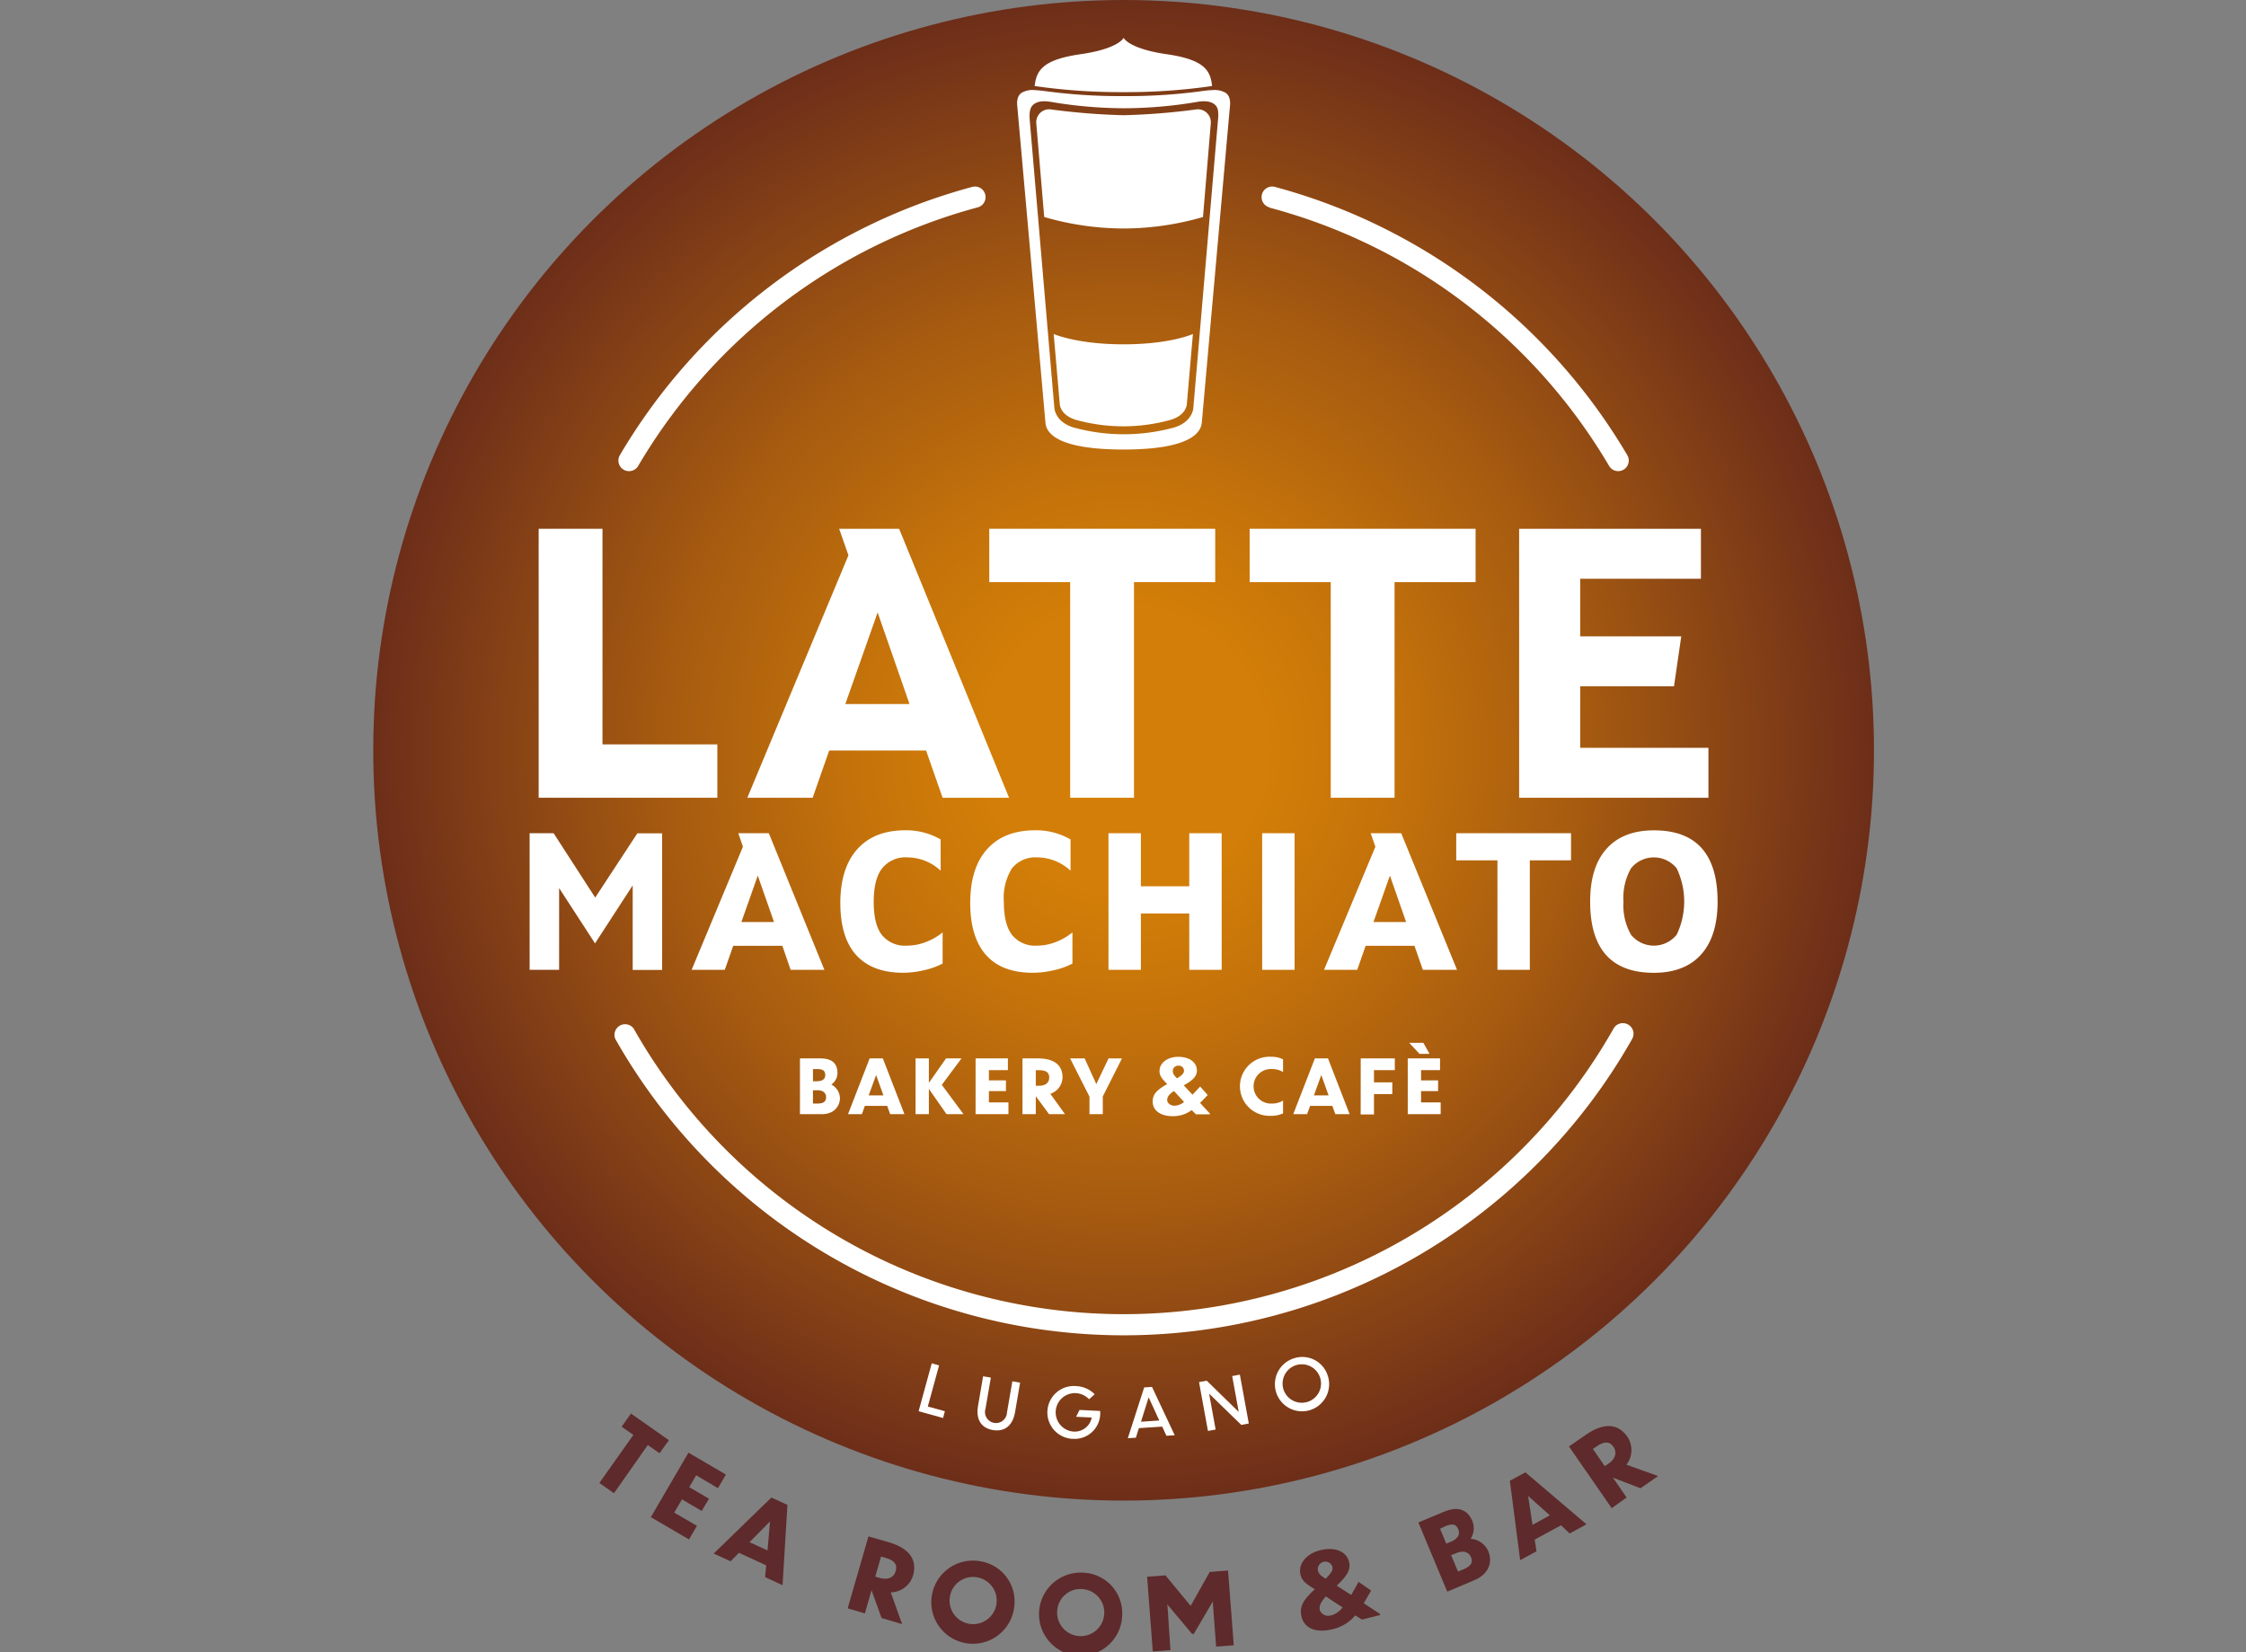 <svg id="Livello_1" data-name="Livello 1" xmlns="http://www.w3.org/2000/svg" xmlns:xlink="http://www.w3.org/1999/xlink" viewBox="0 0 367.8 270.62"><rect x="0" y="0" width="367.8" height="270.62" fill="#808080" stroke="none"/><defs><style>.cls-1{fill:url(#Sfumatura_senza_nome_75);}.cls-2{fill:#fff;}.cls-3{fill:#5e2a2b;}</style><radialGradient id="Sfumatura_senza_nome_75" cx="184" cy="122.88" r="122.88" gradientUnits="userSpaceOnUse"><stop offset="0.19" stop-color="#d27e08"/><stop offset="0.34" stop-color="#c6740a"/><stop offset="0.62" stop-color="#a55a10"/><stop offset="0.98" stop-color="#703019"/><stop offset="1" stop-color="#6d2e19"/></radialGradient></defs><circle class="cls-1" cx="184" cy="122.88" r="122.88"/><path class="cls-2" d="M91.56,145.44v13.39H86.73V136.46h3.93L97.47,147l6.9-10.52h4.06v22.37h-4.82V145l-6.17,9.5Z"/><path class="cls-2" d="M128.12,154.9h-8.05l-1.38,3.93h-5.43l8.4-20.16-.76-2.21h5L135,158.83h-5.53ZM121.41,151h5.34l-2.66-7.6Z"/><path class="cls-2" d="M143.08,147.74c0,2.43.44,4.23,1.34,5.39a4.87,4.87,0,0,0,4.12,1.74,8.42,8.42,0,0,0,3.05-.58,9.65,9.65,0,0,0,2.77-1.59v5.11a12.55,12.55,0,0,1-3.1,1.1,15.17,15.17,0,0,1-3.42.4c-3.37,0-5.91-1-7.64-2.91s-2.59-4.78-2.59-8.53.92-6.72,2.77-8.79,4.47-3.1,7.87-3.1a11.23,11.23,0,0,1,5.79,1.5v5.12a8,8,0,0,0-5.43-2.18,4.88,4.88,0,0,0-4.17,1.81Q143.07,144,143.08,147.74Z"/><path class="cls-2" d="M164.39,147.74q0,3.64,1.35,5.39a4.86,4.86,0,0,0,4.12,1.74,8.42,8.42,0,0,0,3-.58,9.73,9.73,0,0,0,2.76-1.59v5.11a12.26,12.26,0,0,1-3.1,1.1,15.15,15.15,0,0,1-3.41.4q-5.06,0-7.64-2.91t-2.59-8.53q0-5.69,2.76-8.79c1.85-2.06,4.47-3.1,7.88-3.1a11.25,11.25,0,0,1,5.79,1.5v5.12a8.06,8.06,0,0,0-5.44-2.18,4.9,4.9,0,0,0-4.17,1.81A9.18,9.18,0,0,0,164.39,147.74Z"/><path class="cls-2" d="M186.83,136.46v8.69h7.92v-8.69h5.31v22.37h-5.31V149.6h-7.92v9.23h-5.31V136.46Z"/><path class="cls-2" d="M212,136.46v22.37h-5.31V136.46Z"/><path class="cls-2" d="M231.63,154.9h-8l-1.37,3.93h-5.44l8.41-20.16-.77-2.21h5l9.14,22.37H233ZM224.92,151h5.34l-2.65-7.6Z"/><path class="cls-2" d="M250.52,140.9v17.93h-5.3V140.9h-6.75v-4.44h18.8v4.44Z"/><path class="cls-2" d="M260.4,147.65q0-5.66,2.7-8.66t7.75-3q10.41,0,10.42,11.67,0,5.65-2.7,8.66c-1.8,2-4.39,3-7.75,3Q260.4,159.31,260.4,147.65Zm5.46,0a9.65,9.65,0,0,0,1.23,5.43,4.8,4.8,0,0,0,7.48,0,12.62,12.62,0,0,0,0-10.87,4.8,4.8,0,0,0-7.48,0A9.71,9.71,0,0,0,265.86,147.65Z"/><path class="cls-2" d="M98.66,86.6v35.31h18.81v8.74H88.21V86.6Z"/><path class="cls-2" d="M151.65,122.91H135.79l-2.71,7.74h-10.7l16.56-39.71-1.52-4.34h9.82l18,44.05H154.36Zm-13.22-7.61h10.51l-5.22-15Z"/><path class="cls-2" d="M185.7,95.34v35.31H175.25V95.34H162V86.6h37v8.74Z"/><path class="cls-2" d="M228.37,95.34v35.31H217.92V95.34H204.64V86.6h37v8.74Z"/><path class="cls-2" d="M258.77,94.78v9.44h16.55l-1.19,8.18H258.77v10.07h21v8.18h-31V86.6h29.77v8.18Z"/><path class="cls-2" d="M191,8.87c-6.23-.91-7-2.68-7-2.68s-.73,1.77-7,2.68c-5.9.85-7.29,2.43-7.56,5.22a98.37,98.37,0,0,0,14.52,1,98.37,98.37,0,0,0,14.52-1C198.25,11.3,196.86,9.72,191,8.87Z"/><path class="cls-2" d="M200.63,15.16a3.57,3.57,0,0,0-2.09-.4c-.64,0-1.46.13-2.62.28a90.82,90.82,0,0,1-11.92.7,90.82,90.82,0,0,1-11.92-.7c-1.16-.15-2-.25-2.62-.28a3.57,3.57,0,0,0-2.09.4c-1.06.58-.78,2.25-.78,2.25s4.49,50.39,4.61,51.83,1.48,4.38,12.8,4.38,12.67-3,12.8-4.38,4.61-51.83,4.61-51.83S201.69,15.74,200.63,15.16Zm-1.21,4.89-4,46.76s-.1,2.3-3.18,3.21a31.11,31.11,0,0,1-16.4,0c-3.08-.91-3.18-3.21-3.18-3.21l-4-46.76c-.08-.87-.18-2.13.41-2.77s1.62-.87,3.28-.55a72.88,72.88,0,0,0,11.73,1,72.88,72.88,0,0,0,11.73-1c1.66-.32,2.7-.09,3.28.55S199.5,19.18,199.42,20.05Z"/><path class="cls-2" d="M195.76,17.94a110.8,110.8,0,0,1-11.76.93,110.8,110.8,0,0,1-11.76-.93,2.12,2.12,0,0,0-2.54,2.25L171,35.54a46.75,46.75,0,0,0,13,1.88,46.75,46.75,0,0,0,13-1.88l1.28-15.35A2.12,2.12,0,0,0,195.76,17.94Z"/><path class="cls-2" d="M184,56.39c-7.66,0-11.45-1.69-11.45-1.69l1,11.52s.06,1.78,2.68,2.55a28.91,28.91,0,0,0,15.44,0c2.62-.77,2.68-2.55,2.68-2.55l1-11.52S191.66,56.39,184,56.39Z"/><path class="cls-2" d="M103,77.16a1.77,1.77,0,0,1-.88-.24,1.74,1.74,0,0,1-.61-2.38,95.89,95.89,0,0,1,57.7-43.93,1.73,1.73,0,1,1,.9,3.35A92.37,92.37,0,0,0,104.51,76.3,1.73,1.73,0,0,1,103,77.16Z"/><path class="cls-2" d="M207.87,34A91.45,91.45,0,0,1,240,49.78a92.44,92.44,0,0,1,23.5,26.52,1.73,1.73,0,0,0,1.49.86,1.77,1.77,0,0,0,.88-.24,1.74,1.74,0,0,0,.61-2.38,95.89,95.89,0,0,0-57.7-43.93,1.73,1.73,0,1,0-.9,3.35Z"/><path class="cls-2" d="M266.61,167.79a1.75,1.75,0,0,0-2.37.65,92.2,92.2,0,0,1-160.48,0,1.74,1.74,0,0,0-3,1.71,95.68,95.68,0,0,0,166.52,0A1.73,1.73,0,0,0,266.61,167.79Z"/><path class="cls-2" d="M153.78,223.62l-1.84,6.73,2.79.77-.3,1.11-4-1.11,2.15-7.85Z"/><path class="cls-2" d="M162.59,234.2c-2-.34-2.8-1.83-2.42-4l.82-4.8,1.27.21-.88,5.12a1.8,1.8,0,1,0,3.52.6l.88-5.11,1.27.22-.82,4.8C165.86,233.41,164.58,234.54,162.59,234.2Z"/><path class="cls-2" d="M175.82,235.65a4.33,4.33,0,1,1,.44-8.64,4.48,4.48,0,0,1,3,1.33l-.92.82a3.19,3.19,0,0,0-2.15-1,3.15,3.15,0,0,0-.32,6.3,2.84,2.84,0,0,0,2.91-2.31l-2.56-.12.56-1.12,3.39.17,0,.47A4.2,4.2,0,0,1,175.82,235.65Z"/><path class="cls-2" d="M190.32,233.64l-3.82.25-.49,1.57-1.32.08,2.68-8.32,1.28-.08,3.72,7.91-1.36.09Zm-.48-1-1.74-3.8-1.25,4Z"/><path class="cls-2" d="M198,228.24l1.07,5.88-1.26.23-1.46-8,1.26-.23,5.24,5.11-1.07-5.87,1.26-.23,1.46,8-1.23.23Z"/><path class="cls-2" d="M217.41,225.24a4.44,4.44,0,1,1-5.53-2.78A4.36,4.36,0,0,1,217.41,225.24Zm-7.24,2.28a3.15,3.15,0,1,0,2.06-3.94A3.17,3.17,0,0,0,210.17,227.52Z"/><path class="cls-2" d="M134.57,182.47H131v-9.13h3.36c2.08,0,2.78,1,2.78,2.4a2.32,2.32,0,0,1-1,1.88,2.6,2.6,0,0,1,1.41,2.32C137.47,181.25,136.54,182.47,134.57,182.47Zm-1.44-7.39v2h.62c.9,0,1.39-.34,1.39-1s-.3-1-1.36-1Zm0,3.47v2.18h.76c1.08,0,1.39-.42,1.39-1.06s-.48-1.12-1.41-1.12Z"/><path class="cls-2" d="M145.28,181.11h-3.65l-.49,1.36h-2.27l3.54-9.13h2.16l3.54,9.13h-2.34Zm-.61-1.71-1.2-3.34-1.22,3.34Z"/><path class="cls-2" d="M152.11,178.33v4.14h-2.18v-9.13h2.18v4l2.81-4h2.53l-3.22,4.33,3.55,4.8H155Z"/><path class="cls-2" d="M159.76,173.34h5.29v1.92h-3.11v1.68h2.79v1.75h-2.79v1.86h3.2v1.92h-5.38Z"/><path class="cls-2" d="M169.62,179.53h0v2.94h-2.18v-9.13H170c2,0,4,.67,4,3.1a2.92,2.92,0,0,1-2,2.7l2.4,3.33h-2.61Zm0-4.26v2.55h.56c1,0,1.64-.49,1.64-1.35s-.57-1.2-1.66-1.2Z"/><path class="cls-2" d="M180.59,179.57v2.9h-2.18V179.6l-3.17-6.26h2.38l1.91,4.21,2-4.21h2.2Z"/><path class="cls-2" d="M195.16,181.8a5.08,5.08,0,0,1-3.09,1c-2.14,0-3.31-1-3.31-2.4s1-2.05,2.38-2.86c-.76-.78-1.27-1.29-1.26-2.14,0-1.35,1.36-2.32,3.05-2.32,1.85,0,3.07.89,3.07,2.24,0,.9-.62,1.54-1.83,2.25l-.32.18,1.43,1.53c.42-.43.83-.88,1.26-1.33l1.23,1.39c-.44.44-.85.89-1.25,1.29.71.76,1.31,1.42,1.61,1.75l0,.12h-2.27C195.69,182.35,195.45,182.12,195.16,181.8Zm-2.82-.71a2.72,2.72,0,0,0,1.56-.61l-1.65-1.8c-.78.52-1.11.92-1.11,1.47S191.71,181.08,192.34,181.09Zm.41-4.49c.83-.52,1.14-.81,1.14-1.27a.84.84,0,0,0-.93-.8.86.86,0,0,0-.9.85C192.06,175.9,192.32,176.16,192.75,176.6Z"/><path class="cls-2" d="M210.11,175.57a3.41,3.41,0,0,0-1.83-.49,2.83,2.83,0,1,0,0,5.65,3.33,3.33,0,0,0,1.83-.49v2.1a4.52,4.52,0,0,1-2,.4,4.84,4.84,0,1,1,0-9.67,4.39,4.39,0,0,1,2,.42Z"/><path class="cls-2" d="M218.18,181.11h-3.64l-.49,1.36h-2.27l3.54-9.13h2.15l3.54,9.13h-2.34Zm-.61-1.71-1.2-3.34-1.21,3.34Z"/><path class="cls-2" d="M222.83,173.34h5.58v1.92H225v2h3v1.92h-3v3.34h-2.18Z"/><path class="cls-2" d="M230.53,173.34h5.29v1.92h-3.11v1.68h2.79v1.75h-2.79v1.86h3.21v1.92h-5.39Zm2.56-2.55,1,1.8h-1.64l-1.68-1.8Z"/><path class="cls-3" d="M103.72,235l-1.92-1.34,1.52-2.16,6.22,4.37L108,238l-1.92-1.34-5.54,7.89-2.39-1.68Z"/><path class="cls-3" d="M112.74,237.91l6.13,3.58-1.3,2.23L114,241.61l-1.13,1.95,3.23,1.89-1.19,2-3.23-1.89-1.27,2.16,3.72,2.17-1.3,2.23-6.25-3.65Z"/><path class="cls-3" d="M125.47,256.36,121,254.31l-1.36,1.39-2.77-1.27,9.45-9.17,2.63,1.2-.8,13.15-2.86-1.32Zm.22-2.44.41-4.75-3.36,3.4Z"/><path class="cls-3" d="M142.72,260.43h0l-1.09,3.8-2.82-.82,3.41-11.79,3.29.95c2.64.76,4.9,2.36,4,5.49a3.92,3.92,0,0,1-3.64,2.73l1.86,5.2-3.37-1Zm1.56-5.51-.95,3.29.73.21c1.25.36,2.3,0,2.62-1.13s-.3-1.76-1.7-2.17Z"/><path class="cls-3" d="M166.07,263.28a6.81,6.81,0,1,1-5.57-7.59A6.66,6.66,0,0,1,166.07,263.28Zm-10.51-1.83a3.86,3.86,0,1,0,4.48-3.12A3.83,3.83,0,0,0,155.56,261.45Z"/><path class="cls-3" d="M183.77,264.4a6.81,6.81,0,1,1-6.47-6.84A6.64,6.64,0,0,1,183.77,264.4Zm-10.65-.5a3.86,3.86,0,1,0,4-3.66A3.82,3.82,0,0,0,173.12,263.9Z"/><path class="cls-3" d="M191.67,270.25l-2.89.22-.93-12.24,3-.23,4.13,5,3.12-5.56,3-.23.94,12.24-2.89.22-.52-6.86,0-.57-3.14,5.35-.28,0-4.07-4.85.07.6Z"/><path class="cls-3" d="M221.94,264.55a6.85,6.85,0,0,1-3.71,2.27c-2.8.68-4.64-.18-5.1-2.05s.61-3,2.18-4.5c-1.24-.77-2.08-1.27-2.34-2.38-.44-1.76,1-3.47,3.22-4,2.41-.6,4.3.16,4.73,1.92.3,1.18-.31,2.21-1.66,3.53-.12.12-.25.23-.35.35l2.36,1.53c.4-.7.8-1.42,1.21-2.15l2.05,1.42c-.43.72-.81,1.42-1.21,2.08l2.68,1.76,0,.17-2.95.74C222.8,265.1,222.42,264.87,221.94,264.55Zm-4.84-6c.92-.95,1.23-1.43,1.08-2a1.23,1.23,0,0,0-2.36.66C216,257.87,216.4,258.12,217.1,258.56Zm.94,6a3.56,3.56,0,0,0,1.82-1.3c-1-.64-2-1.29-2.73-1.81-.84.94-1.14,1.56-1,2.27A1.49,1.49,0,0,0,218,264.54Z"/><path class="cls-3" d="M241.44,258.79,237,260.67l-4.73-11.33,4.16-1.74c2.58-1.08,4-.15,4.69,1.54a3.12,3.12,0,0,1-.3,2.87,3.44,3.44,0,0,1,2.94,2.14C244.4,255.77,243.88,257.77,241.44,258.79Zm-5.61-8.42,1,2.44.76-.32c1.12-.47,1.55-1.15,1.22-2s-.89-1.06-2.19-.51Zm1.8,4.31,1.13,2.7.94-.39c1.34-.56,1.5-1.25,1.17-2s-1.17-1.14-2.33-.65Z"/><path class="cls-3" d="M255.63,249.8l-4.31,2.34.29,1.92-2.67,1.45-1.69-13,2.55-1.38,10,8.51-2.76,1.5Zm-1.83-1.63L250.24,245l.72,4.73Z"/><path class="cls-3" d="M264.13,242l0,0,2.24,3.25L263.93,247l-7-10.11,2.82-1.94c2.26-1.56,4.93-2.29,6.77.39a3.92,3.92,0,0,1-.18,4.54l5.19,1.86-2.89,2Zm-3.28-4.7,1.94,2.82.63-.43c1.07-.73,1.44-1.79.79-2.74s-1.55-.89-2.76-.06Z"/></svg>